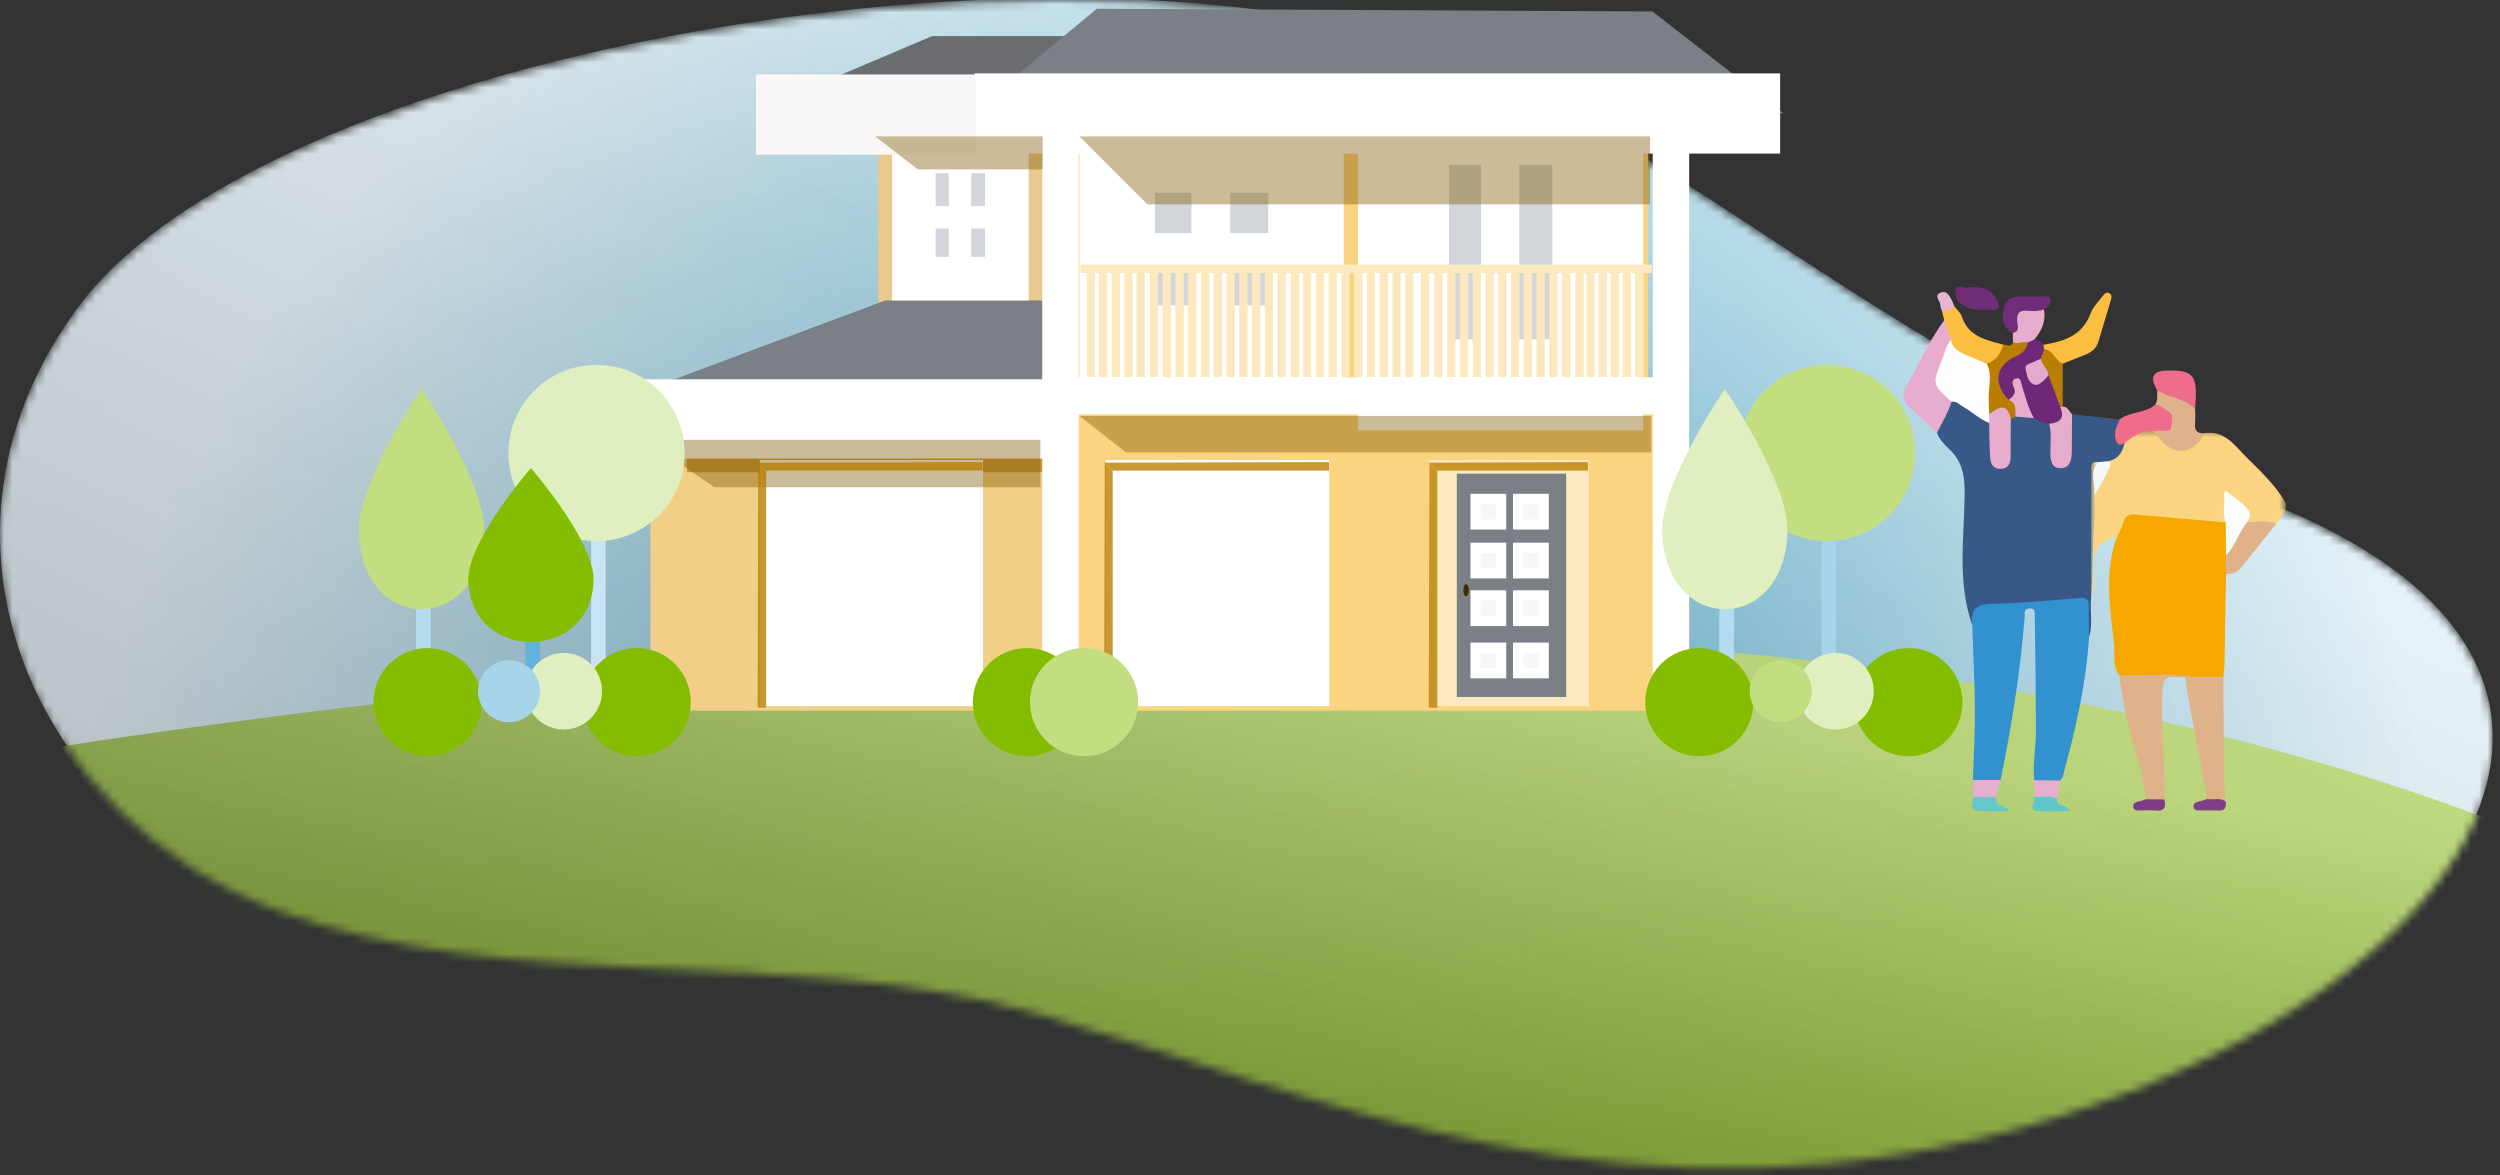 <svg width="300" height="141" viewBox="0 0 300 141" fill="none" xmlns="http://www.w3.org/2000/svg">
<rect x="0" y="0" width="300" height="141" fill="#333333" stroke="none"/>
<mask id="mask0" mask-type="alpha" maskUnits="userSpaceOnUse" x="0" y="0" width="300" height="141">
<path d="M156.896 2.275C107.991 -6.156 29.657 9.593 9.34 37.136C-10.977 64.657 4.022 98.449 33.452 109.312C61.268 119.584 95.015 113.335 124.013 121.516C157.578 130.992 195.893 149.877 246.457 134.197C297.022 118.516 322.792 79.156 270.046 59.748C219.21 41.045 195.257 8.888 156.896 2.275Z" fill="url(#paint0_linear)"/>
</mask>
<g mask="url(#mask0)">
<path d="M156.896 2.048C107.991 -6.383 29.657 9.365 9.34 36.909C-10.977 64.429 4.022 98.222 33.452 109.085C61.268 119.357 95.015 113.107 124.013 121.288C157.578 130.765 195.893 149.65 246.457 133.969C297.022 118.288 322.792 78.928 270.046 59.52C219.21 40.817 195.257 8.661 156.896 2.048Z" fill="url(#paint1_radial)"/>
<path d="M308.793 102.54C308.793 102.54 258.434 78.087 177.554 76.633C96.674 75.178 7.295 89.586 7.295 89.586L38.088 135.424L138.08 163.671H236.254L308.793 102.54Z" fill="url(#paint2_linear)"/>
</g>
<path fill-rule="evenodd" clip-rule="evenodd" d="M105.388 44.805H126.709V13.082H105.388V44.805Z" fill="#E8CB8C"/>
<path fill-rule="evenodd" clip-rule="evenodd" d="M78.053 85.279H126.709V49.18H78.053V85.279Z" fill="#F1CF87"/>
<path fill-rule="evenodd" clip-rule="evenodd" d="M128.35 85.279H198.874V49.18H128.35V85.279Z" fill="#FBD481"/>
<mask id="mask1" mask-type="alpha" maskUnits="userSpaceOnUse" x="131" y="24" width="1" height="1">
<path fill-rule="evenodd" clip-rule="evenodd" d="M131.517 24.119V24.461L131.216 24.119H131.517Z" fill="white"/>
</mask>
<g mask="url(#mask1)">
<path fill-rule="evenodd" clip-rule="evenodd" d="M131.517 24.119V24.461L131.216 24.119H131.517Z" fill="url(#paint3_radial)"/>
</g>
<path fill-rule="evenodd" clip-rule="evenodd" d="M198.327 84.185H202.7V13.082H198.327V84.185Z" fill="white"/>
<path fill-rule="evenodd" clip-rule="evenodd" d="M106.213 36.053H128.896V50.274H68.212L106.213 36.053Z" fill="#7B8087"/>
<path fill-rule="evenodd" clip-rule="evenodd" d="M111.841 4.331H196.255L213.634 13.629L90.997 13.197L111.841 4.331Z" fill="#6B6D70"/>
<path d="M82.426 51.915H128.896" stroke="#C79835" stroke-width="9.513"/>
<path d="M68.759 50.274H128.349" stroke="white" stroke-width="9.513"/>
<path fill-rule="evenodd" clip-rule="evenodd" d="M128.35 45.898H161.151V11.44H128.35V45.898Z" fill="#FBD481"/>
<path fill-rule="evenodd" clip-rule="evenodd" d="M160.604 45.898H197.78V11.44H160.604V45.898Z" fill="#FBD481"/>
<path fill-rule="evenodd" clip-rule="evenodd" d="M91.174 84.732H117.962V55.197H91.174V84.732Z" fill="white"/>
<path fill-rule="evenodd" clip-rule="evenodd" d="M132.723 84.732H159.511V55.197H132.723V84.732Z" fill="white"/>
<path fill-rule="evenodd" clip-rule="evenodd" d="M171.538 84.732H190.672V55.197H171.538V84.732Z" fill="#FDE9BF"/>
<path fill-rule="evenodd" clip-rule="evenodd" d="M125.069 84.185H129.443V13.082H125.069V84.185Z" fill="white"/>
<path fill-rule="evenodd" clip-rule="evenodd" d="M174.818 83.638H187.939V56.837H174.818V83.638Z" fill="#7B8087"/>
<path fill-rule="evenodd" clip-rule="evenodd" d="M176.268 70.824C176.268 71.222 176.118 71.545 175.934 71.545C175.749 71.545 175.6 71.222 175.6 70.824C175.6 70.426 175.749 70.103 175.934 70.103C176.118 70.103 176.268 70.426 176.268 70.824Z" fill="#3E2B00"/>
<path fill-rule="evenodd" clip-rule="evenodd" d="M127.718 49.73H199.061V45.275H127.718V49.73Z" fill="white"/>
<path fill-rule="evenodd" clip-rule="evenodd" d="M213.992 13.585L116.888 13.263L131.624 1.048L198.298 1.378L213.992 13.585Z" fill="#7B8087"/>
<path fill-rule="evenodd" clip-rule="evenodd" d="M168.421 46.169H191.733V14.321H168.421V46.169Z" fill="#D2D5DA"/>
<path fill-rule="evenodd" clip-rule="evenodd" d="M168.421 46.169H191.733V14.321H168.421V46.169Z" stroke="white" stroke-width="10.911"/>
<path fill-rule="evenodd" clip-rule="evenodd" d="M134.062 41.182H156.718V18.602H134.062V41.182Z" fill="#D2D5DA"/>
<path fill-rule="evenodd" clip-rule="evenodd" d="M134.062 41.182H156.718V18.602H134.062V41.182Z" stroke="white" stroke-width="9.058"/>
<path fill-rule="evenodd" clip-rule="evenodd" d="M177.07 62.934H180.134V59.871H177.07V62.934Z" fill="#F6F7F8"/>
<path fill-rule="evenodd" clip-rule="evenodd" d="M177.07 62.934H180.134V59.871H177.07V62.934Z" stroke="white" stroke-width="1.227"/>
<path fill-rule="evenodd" clip-rule="evenodd" d="M177.07 68.797H180.134V65.734H177.07V68.797Z" fill="#F6F7F8"/>
<path fill-rule="evenodd" clip-rule="evenodd" d="M177.07 68.797H180.134V65.734H177.07V68.797Z" stroke="white" stroke-width="1.227"/>
<path fill-rule="evenodd" clip-rule="evenodd" d="M177.07 74.515H180.134V71.452H177.07V74.515Z" fill="#F6F7F8"/>
<path fill-rule="evenodd" clip-rule="evenodd" d="M177.07 74.515H180.134V71.452H177.07V74.515Z" stroke="white" stroke-width="1.227"/>
<path fill-rule="evenodd" clip-rule="evenodd" d="M182.177 62.934H185.241V59.871H182.177V62.934Z" fill="#F6F7F8"/>
<path fill-rule="evenodd" clip-rule="evenodd" d="M182.177 62.934H185.241V59.871H182.177V62.934Z" stroke="white" stroke-width="1.227"/>
<path fill-rule="evenodd" clip-rule="evenodd" d="M182.177 68.797H185.241V65.734H182.177V68.797Z" fill="#F6F7F8"/>
<path fill-rule="evenodd" clip-rule="evenodd" d="M182.177 68.797H185.241V65.734H182.177V68.797Z" stroke="white" stroke-width="1.227"/>
<path fill-rule="evenodd" clip-rule="evenodd" d="M182.177 74.515H185.241V71.452H182.177V74.515Z" fill="#F6F7F8"/>
<path fill-rule="evenodd" clip-rule="evenodd" d="M182.177 74.515H185.241V71.452H182.177V74.515Z" stroke="white" stroke-width="1.227"/>
<path fill-rule="evenodd" clip-rule="evenodd" d="M177.07 80.787H180.134V77.724H177.07V80.787Z" fill="#F6F7F8"/>
<path fill-rule="evenodd" clip-rule="evenodd" d="M177.07 80.787H180.134V77.724H177.07V80.787Z" stroke="white" stroke-width="1.227"/>
<path fill-rule="evenodd" clip-rule="evenodd" d="M182.177 80.787H185.241V77.724H182.177V80.787Z" fill="#F6F7F8"/>
<path fill-rule="evenodd" clip-rule="evenodd" d="M182.177 80.787H185.241V77.724H182.177V80.787Z" stroke="white" stroke-width="1.227"/>
<path d="M180.015 14.321V46.169" stroke="white" stroke-width="4.593"/>
<path d="M145.3 19.016V41.596" stroke="white" stroke-width="4.664"/>
<path d="M134.006 30.306H156.593" stroke="white" stroke-width="4.664"/>
<path fill-rule="evenodd" clip-rule="evenodd" d="M109.669 33.44H120.827V18.165H109.669V33.44Z" fill="#D2D5DA"/>
<path fill-rule="evenodd" clip-rule="evenodd" d="M109.669 33.44H120.827V18.165H109.669V33.44Z" stroke="white" stroke-width="5.228"/>
<path d="M115.204 18.444V33.72" stroke="white" stroke-width="2.692"/>
<path d="M109.642 26.082H120.766" stroke="white" stroke-width="2.692"/>
<path d="M116.957 13.618H213.617" stroke="white" stroke-width="9.623"/>
<path d="M90.721 13.746L117.113 13.746" stroke="#FAF8F6" stroke-width="9.623"/>
<g opacity="0.4">
<path fill-rule="evenodd" clip-rule="evenodd" d="M105.022 16.367L110.153 20.329H125.125V16.367H105.022Z" fill="#7C5400"/>
<path fill-rule="evenodd" clip-rule="evenodd" d="M129.532 16.367L137.699 24.531H198.006V16.367H129.532Z" fill="#7C5400"/>
<path fill-rule="evenodd" clip-rule="evenodd" d="M77.525 52.784L85.718 58.472H124.844V52.784H77.525Z" fill="#7C5400"/>
<path fill-rule="evenodd" clip-rule="evenodd" d="M129.532 49.91L135.098 54.285H198.152V49.91H129.532Z" fill="#7C5400"/>
</g>
<path opacity="0.795" fill-rule="evenodd" clip-rule="evenodd" d="M90.918 55.525L91.94 56.473H117.909V55.452L90.918 55.525Z" fill="#B97E01"/>
<path opacity="0.795" fill-rule="evenodd" clip-rule="evenodd" d="M90.991 55.598L91.94 56.473V84.914H90.918L90.991 55.598Z" fill="#B97E01"/>
<path opacity="0.795" fill-rule="evenodd" clip-rule="evenodd" d="M132.499 55.525L133.52 56.473H159.49V55.452L132.499 55.525Z" fill="#B97E01"/>
<path opacity="0.795" fill-rule="evenodd" clip-rule="evenodd" d="M132.572 55.598L133.52 56.473V84.914H132.499L132.572 55.598Z" fill="#B97E01"/>
<path opacity="0.795" fill-rule="evenodd" clip-rule="evenodd" d="M171.453 55.525L172.474 56.473H190.566V55.452L171.453 55.525Z" fill="#B97E01"/>
<path opacity="0.795" fill-rule="evenodd" clip-rule="evenodd" d="M171.526 55.598L172.474 56.473V84.914H171.453L171.526 55.598Z" fill="#B97E01"/>
<path d="M136.876 32.325V45.242" stroke="#FDE9BF"/>
<path d="M171.016 32.325V45.242" stroke="#FDE9BF"/>
<path d="M189.544 32.325V45.242" stroke="#FDE9BF"/>
<path d="M190.857 32.325V45.242" stroke="#FDE9BF"/>
<path d="M192.316 32.325V45.242" stroke="#FDE9BF"/>
<path d="M193.775 32.325V45.242" stroke="#FDE9BF"/>
<path d="M195.234 32.325V45.242" stroke="#FDE9BF"/>
<path d="M196.693 32.325V45.242" stroke="#FDE9BF"/>
<path d="M181.812 32.325V45.242" stroke="#FDE9BF"/>
<path d="M183.344 32.325V45.242" stroke="#FDE9BF"/>
<path d="M184.876 32.325V45.242" stroke="#FDE9BF"/>
<path d="M186.408 32.325V45.242" stroke="#FDE9BF"/>
<path d="M187.94 32.325V45.242" stroke="#FDE9BF"/>
<path d="M174.152 32.325V45.242" stroke="#FDE9BF"/>
<path d="M172.621 32.325V45.242" stroke="#FDE9BF"/>
<path d="M175.684 32.325V45.242" stroke="#FDE9BF"/>
<path d="M177.216 32.325V45.242" stroke="#FDE9BF"/>
<path d="M178.748 32.325V45.242" stroke="#FDE9BF"/>
<path d="M180.28 32.325V45.242" stroke="#FDE9BF"/>
<path d="M162.991 32.325V45.242" stroke="#FDE9BF"/>
<path d="M164.523 32.325V45.242" stroke="#FDE9BF"/>
<path d="M166.055 32.325V45.242" stroke="#FDE9BF"/>
<path d="M167.587 32.325V45.242" stroke="#FDE9BF"/>
<path d="M169.119 32.325V45.242" stroke="#FDE9BF"/>
<path d="M153.8 32.325V45.242" stroke="#FDE9BF"/>
<path d="M156.864 32.325V45.242" stroke="#FDE9BF"/>
<path d="M158.396 32.325V45.242" stroke="#FDE9BF"/>
<path d="M159.927 32.325V45.242" stroke="#FDE9BF"/>
<path d="M161.459 32.325V45.242" stroke="#FDE9BF"/>
<path d="M147.672 32.325V45.242" stroke="#FDE9BF"/>
<path d="M149.204 32.325V45.242" stroke="#FDE9BF"/>
<path d="M150.736 32.325V45.242" stroke="#FDE9BF"/>
<path d="M152.268 32.325V45.242" stroke="#FDE9BF"/>
<path d="M140.013 32.325V45.242" stroke="#FDE9BF"/>
<path d="M138.48 32.325V45.242" stroke="#FDE9BF"/>
<path d="M141.545 32.325V45.242" stroke="#FDE9BF"/>
<path d="M133.885 32.325V45.242" stroke="#FDE9BF"/>
<path d="M132.353 32.325V45.242" stroke="#FDE9BF"/>
<path d="M130.894 32.325V45.242" stroke="#FDE9BF"/>
<path d="M135.417 32.325V45.242" stroke="#FDE9BF"/>
<path d="M143.077 32.325V45.242" stroke="#FDE9BF"/>
<path d="M144.608 32.325V45.242" stroke="#FDE9BF"/>
<path d="M146.14 32.325V45.242" stroke="#FDE9BF"/>
<path d="M155.405 32.261V45.242" stroke="#FDE9BF"/>
<path d="M129.654 32.261H198.226" stroke="#FDE9BF"/>
<path fill-rule="evenodd" clip-rule="evenodd" d="M49.922 85.061H51.673V64.058H49.922V85.061Z" fill="#B5DBF0"/>
<path fill-rule="evenodd" clip-rule="evenodd" d="M218.578 85.061H220.328V64.058H218.578V85.061Z" fill="#A6D5E9"/>
<path fill-rule="evenodd" clip-rule="evenodd" d="M229.812 54.358C229.812 60.198 225.076 64.933 219.234 64.933C213.392 64.933 208.657 60.198 208.657 54.358C208.657 48.518 213.392 43.784 219.234 43.784C225.076 43.784 229.812 48.518 229.812 54.358Z" fill="#C2DE80"/>
<path fill-rule="evenodd" clip-rule="evenodd" d="M58.092 63.547C58.092 69.387 54.728 73.1 50.578 73.1C46.428 73.1 43.065 69.387 43.065 63.547C43.065 57.707 50.526 46.701 50.578 46.701C50.63 46.701 58.092 57.707 58.092 63.547Z" fill="#C2DE80"/>
<path fill-rule="evenodd" clip-rule="evenodd" d="M206.323 85.061H208.074V64.058H206.323V85.061Z" fill="#B5DBF0"/>
<path fill-rule="evenodd" clip-rule="evenodd" d="M214.493 63.547C214.493 69.387 211.129 73.1 206.979 73.1C202.829 73.1 199.465 69.387 199.465 63.547C199.465 57.707 206.927 46.701 206.979 46.701C207.031 46.701 214.493 57.707 214.493 63.547Z" fill="#E0EFBF"/>
<path fill-rule="evenodd" clip-rule="evenodd" d="M63.052 85.061H64.803V64.058H63.052V85.061Z" fill="#63B2DB"/>
<path fill-rule="evenodd" clip-rule="evenodd" d="M70.931 85.061H72.681V64.058H70.931V85.061Z" fill="#C8E3F3"/>
<path fill-rule="evenodd" clip-rule="evenodd" d="M82.165 54.358C82.165 60.198 77.429 64.933 71.587 64.933C65.745 64.933 61.01 60.198 61.01 54.358C61.01 48.518 65.745 43.784 71.587 43.784C77.429 43.784 82.165 48.518 82.165 54.358Z" fill="#E0EFBF"/>
<path fill-rule="evenodd" clip-rule="evenodd" d="M71.222 69.49C71.222 74.105 67.858 77.038 63.709 77.038C59.559 77.038 56.195 74.105 56.195 69.49C56.195 64.876 63.657 56.181 63.709 56.181C63.76 56.181 71.222 64.876 71.222 69.49Z" fill="#84BD00"/>
<path fill-rule="evenodd" clip-rule="evenodd" d="M82.894 84.258C82.894 87.843 79.988 90.749 76.402 90.749C72.816 90.749 69.91 87.843 69.91 84.258C69.91 80.673 72.816 77.768 76.402 77.768C79.988 77.768 82.894 80.673 82.894 84.258Z" fill="#84BD00"/>
<path fill-rule="evenodd" clip-rule="evenodd" d="M57.8 84.258C57.8 87.843 54.894 90.749 51.308 90.749C47.722 90.749 44.815 87.843 44.815 84.258C44.815 80.673 47.722 77.768 51.308 77.768C54.894 77.768 57.8 80.673 57.8 84.258Z" fill="#84BD00"/>
<path fill-rule="evenodd" clip-rule="evenodd" d="M72.244 82.945C72.244 85.483 70.186 87.54 67.648 87.54C65.11 87.54 63.052 85.483 63.052 82.945C63.052 80.408 65.11 78.351 67.648 78.351C70.186 78.351 72.244 80.408 72.244 82.945Z" fill="#E0EFBF"/>
<path fill-rule="evenodd" clip-rule="evenodd" d="M64.803 82.945C64.803 84.999 63.137 86.665 61.083 86.665C59.028 86.665 57.362 84.999 57.362 82.945C57.362 80.891 59.028 79.226 61.083 79.226C63.137 79.226 64.803 80.891 64.803 82.945Z" fill="#A6D5E9"/>
<path fill-rule="evenodd" clip-rule="evenodd" d="M235.502 84.258C235.502 87.843 232.596 90.749 229.01 90.749C225.424 90.749 222.518 87.843 222.518 84.258C222.518 80.673 225.424 77.768 229.01 77.768C232.596 77.768 235.502 80.673 235.502 84.258Z" fill="#84BD00"/>
<path fill-rule="evenodd" clip-rule="evenodd" d="M210.408 84.258C210.408 87.843 207.501 90.749 203.915 90.749C200.33 90.749 197.423 87.843 197.423 84.258C197.423 80.673 200.33 77.768 203.915 77.768C207.501 77.768 210.408 80.673 210.408 84.258Z" fill="#84BD00"/>
<path fill-rule="evenodd" clip-rule="evenodd" d="M129.727 84.258C129.727 87.843 126.82 90.749 123.235 90.749C119.649 90.749 116.742 87.843 116.742 84.258C116.742 80.673 119.649 77.768 123.235 77.768C126.82 77.768 129.727 80.673 129.727 84.258Z" fill="#84BD00"/>
<path fill-rule="evenodd" clip-rule="evenodd" d="M136.584 84.258C136.584 87.843 133.677 90.749 130.092 90.749C126.506 90.749 123.599 87.843 123.599 84.258C123.599 80.673 126.506 77.768 130.092 77.768C133.677 77.768 136.584 80.673 136.584 84.258Z" fill="#C2DE80"/>
<path fill-rule="evenodd" clip-rule="evenodd" d="M224.852 82.945C224.852 85.483 222.794 87.54 220.256 87.54C217.718 87.54 215.66 85.483 215.66 82.945C215.66 80.408 217.718 78.351 220.256 78.351C222.794 78.351 224.852 80.408 224.852 82.945Z" fill="#E0EFBF"/>
<path fill-rule="evenodd" clip-rule="evenodd" d="M217.411 82.945C217.411 84.999 215.745 86.665 213.691 86.665C211.636 86.665 209.97 84.999 209.97 82.945C209.97 80.891 211.636 79.226 213.691 79.226C215.745 79.226 217.411 80.891 217.411 82.945Z" fill="#C2DE80"/>
<path fill-rule="evenodd" clip-rule="evenodd" d="M244.074 64.858C244.074 67.121 242.257 68.955 240.016 68.955C237.775 68.955 235.958 67.121 235.958 64.858C235.958 62.595 237.775 60.761 240.016 60.761C242.257 60.761 244.074 62.595 244.074 64.858Z" fill="#B4DAEE"/>
<path fill-rule="evenodd" clip-rule="evenodd" d="M250.931 71.781C250.788 73.319 251.17 74.885 250.692 76.405C249.949 75.598 250.244 74.592 250.236 73.671C250.226 72.649 249.873 72.15 248.819 72.215C245.282 72.432 241.745 72.652 238.221 73.05C237.562 73.125 237.184 73.427 237.103 74.11C237.064 74.441 236.973 74.771 236.666 74.976C234.835 69.817 235.716 64.468 235.756 59.209C235.772 57.081 235.477 55.42 233.98 53.964C233.373 53.375 232.738 52.781 232.432 51.944C232.541 50.453 233.348 49.284 234.156 48.113C234.53 47.93 234.915 47.968 235.232 48.193C236.489 49.083 237.977 49.661 238.938 50.958C239.253 52.073 238.996 53.226 239.155 54.351C239.234 54.913 239.298 55.627 240.005 55.639C240.851 55.652 240.802 54.87 240.853 54.268C240.965 52.953 240.661 51.613 241.087 50.314C241.257 50.026 241.522 49.864 241.819 49.743C242.613 49.477 243.377 49.654 244.137 49.898C244.782 50.145 245.474 50.294 246.016 50.769C246.639 51.499 246.456 52.391 246.494 53.236C246.515 53.713 246.473 54.193 246.541 54.668C246.605 55.112 246.736 55.565 247.264 55.585C247.773 55.605 247.994 55.18 248.109 54.754C248.362 53.818 248.207 52.852 248.263 51.901C248.307 51.158 248.073 50.359 248.648 49.709C250.554 49.914 252.459 50.119 254.364 50.324C254.575 50.574 254.53 50.868 254.405 51.106C253.893 52.084 254.341 52.746 255.074 53.333C254.786 55.137 254.71 55.209 252.625 55.698C252.328 55.78 252.027 55.848 251.761 56.013C251.242 56.441 251.341 57.038 251.334 57.6C251.31 59.405 251.553 61.225 251.345 63.01C251.005 65.93 251.215 68.865 250.931 71.781Z" fill="#385988"/>
<path fill-rule="evenodd" clip-rule="evenodd" d="M254.324 81.031C253.436 79.917 253.805 78.555 253.682 77.317C253.314 73.626 252.659 69.929 253.508 66.207C253.655 65.567 253.775 64.935 254.087 64.353C254.198 61.818 255.015 61.135 257.455 61.423C260.22 61.75 263.013 61.769 265.775 62.142C266.286 62.211 266.823 62.184 267.244 62.569C267.885 63.857 267.428 65.232 267.56 66.56C267.562 67.367 267.708 68.202 267.126 68.899C267.065 72.483 267.008 76.066 266.938 79.65C266.928 80.171 266.856 80.691 266.813 81.212C265.568 82.098 264.24 81.481 262.941 81.431C261.712 80.899 260.462 81.1 259.195 81.256C257.566 81.456 255.919 81.713 254.324 81.031Z" fill="#F7A800"/>
<path fill-rule="evenodd" clip-rule="evenodd" d="M236.665 74.976C236.483 73.297 236.995 72.506 238.9 72.47C242.469 72.402 246.033 72.027 249.598 71.756C250.424 71.693 250.669 72.056 250.652 72.835C250.626 74.024 250.675 75.215 250.692 76.406C250.329 82.134 249.038 87.684 247.523 93.19C247.476 93.363 247.334 93.509 247.237 93.667C246.185 94.206 245.139 94.222 244.101 93.629C243.92 91.668 244.307 89.727 244.308 87.778C244.311 83.196 244.229 78.613 244.17 74.031C244.164 73.588 244.317 72.987 243.552 73.011C242.801 73.036 242.991 73.654 242.957 74.082C242.433 80.655 241.401 87.15 240.06 93.599C238.954 94.219 237.847 94.246 236.738 93.607C236.829 90.837 237.006 88.067 236.988 85.298C236.965 81.857 236.78 78.417 236.665 74.976Z" fill="#3291CF"/>
<mask id="mask2" mask-type="alpha" maskUnits="userSpaceOnUse" x="250" y="51" width="25" height="21">
<path fill-rule="evenodd" clip-rule="evenodd" d="M250.931 51.456H274.306V71.781H250.931V51.456Z" fill="white"/>
</mask>
<g mask="url(#mask2)">
<path fill-rule="evenodd" clip-rule="evenodd" d="M267.091 62.689C263.487 62.377 259.882 62.075 256.28 61.747C255.525 61.678 255.032 61.845 254.816 62.675C254.665 63.259 254.336 63.795 254.087 64.353C251.9 64.962 251.275 65.798 251.202 67.878C251.157 69.179 251.54 70.519 250.931 71.781C250.937 66.747 250.942 61.713 250.953 56.679C250.954 56.093 250.733 55.336 251.775 55.451C251.518 56.644 251.668 57.883 251.465 58.893C251.814 58.047 252.09 56.92 252.815 56.068C253.274 55.527 252.538 55.639 252.586 55.381C253.972 55.293 254.691 54.483 254.939 53.163C255.65 51.807 256.84 51.407 258.259 51.46C258.629 51.582 258.902 51.832 259.155 52.126C260.861 54.115 262.124 54.185 263.989 52.403C264.162 52.237 264.371 52.126 264.559 51.983C266.23 51.741 267.404 52.543 268.488 53.732C270.043 55.438 271.825 56.929 273.227 58.782C274.689 60.715 274.675 60.877 273.127 62.886C272.067 63.038 271.008 63.094 269.955 62.841C269.441 61.557 268.878 60.309 267.441 59.746C266.929 60.668 267.527 61.748 267.091 62.689Z" fill="#FBD481"/>
</g>
<path fill-rule="evenodd" clip-rule="evenodd" d="M254.324 81.031C257.285 81.082 260.254 80.727 263.205 81.23C262.904 81.534 262.582 81.481 262.252 81.287C259.476 81.148 259.554 81.151 259.458 83.981C259.322 87.974 259.859 91.945 259.717 95.933C258.97 96.43 258.227 96.454 257.49 95.911C257.203 92.763 255.998 89.834 255.346 86.772C254.94 84.869 254.502 82.975 254.324 81.031Z" fill="#DFB289"/>
<path fill-rule="evenodd" clip-rule="evenodd" d="M262.252 81.286C262.569 81.268 262.886 81.249 263.204 81.23C264.407 81.224 265.61 81.218 266.813 81.211C266.833 85.316 266.841 89.42 266.883 93.524C266.892 94.421 267.02 95.317 267.093 96.214C266.305 96.379 265.532 96.441 264.85 95.879C264.052 91.582 263.249 87.285 262.459 82.986C262.356 82.426 262.319 81.853 262.252 81.286Z" fill="#DFB289"/>
<path fill-rule="evenodd" clip-rule="evenodd" d="M234.186 48.215C233.77 49.54 233.047 50.716 232.432 51.944C231.364 50.942 230.33 49.899 229.218 48.951C228.45 48.296 228.165 47.45 228.597 46.67C230.129 43.901 231.437 40.997 233.307 38.424C234.114 38.969 234.183 39.845 234.309 40.696C233.939 42.035 233.389 43.311 232.833 44.574C232.335 45.704 232.331 46.57 233.52 47.219C233.877 47.414 234.268 47.678 234.186 48.215Z" fill="#E8ADCE"/>
<path fill-rule="evenodd" clip-rule="evenodd" d="M245.904 50.851C245.248 50.749 244.638 50.52 244.071 50.174C242.704 49.237 242.838 47.538 242.102 46.151C242.031 47.094 242.069 48.01 240.894 48.094C238.917 46.53 238.994 44.145 241.1 42.791C241.859 42.303 242.667 41.903 243.104 41.049C243.392 40.776 243.705 40.581 244.121 40.74C244.589 40.768 244.928 41.022 245.21 41.373C245.387 41.516 245.481 41.702 245.508 41.927C245.526 42.373 245.365 42.761 245.129 43.124C244.897 43.437 244.561 43.598 244.215 43.733C243.455 44.029 243.408 44.559 243.751 45.195C244.132 45.903 244.617 45.739 245.117 45.325C245.366 45.117 245.61 44.886 245.981 44.981C247.024 46.066 247.036 47.536 247.41 48.871C248.063 50.547 247.66 51.076 245.904 50.851Z" fill="#6F2878"/>
<path fill-rule="evenodd" clip-rule="evenodd" d="M245.3 41.926C245.27 41.741 245.24 41.557 245.21 41.373C247.657 40.98 249.869 40.293 250.874 37.607C251.179 36.793 251.873 36.124 252.415 35.408C252.585 35.183 252.844 35.004 253.151 35.2C253.443 35.385 253.413 35.649 253.321 35.95C252.81 37.628 252.317 39.312 251.814 40.992C251.559 41.844 250.931 42.299 250.144 42.601C249.266 42.937 248.398 43.301 247.525 43.653C246.359 43.635 246.066 42.47 245.3 41.926Z" fill="#FABE40"/>
<path fill-rule="evenodd" clip-rule="evenodd" d="M264.559 51.983C263.155 54.698 260.644 54.836 258.893 52.303C258.737 52.077 258.506 51.904 258.31 51.706C258.522 51.396 258.857 51.377 259.179 51.333C259.599 51.276 260.049 51.262 260.162 50.722C260.27 50.208 260.087 49.798 259.673 49.488C259.302 49.209 258.865 49.003 258.647 48.552C258.951 48.01 258.859 47.418 258.861 46.837C260.565 47.193 262.376 47.33 263.414 49.071C263.415 49.63 263.459 50.193 263.406 50.746C263.321 51.636 263.641 52.078 264.559 51.983Z" fill="#DFB289"/>
<path fill-rule="evenodd" clip-rule="evenodd" d="M234.129 40.794C233.854 40.004 233.58 39.215 233.306 38.425C233.22 38.071 233.134 37.718 233.048 37.364C233.427 36.897 233.931 36.731 234.509 36.742C234.822 37.154 235.272 37.521 235.424 37.986C236.222 40.446 238.375 40.796 240.403 41.362C240.618 41.486 240.846 41.69 240.689 41.912C240.078 42.777 239.601 43.827 238.342 43.933C237.087 43.665 235.982 43.031 234.88 42.415C234.298 42.091 233.816 41.599 234.129 40.794Z" fill="#FABE40"/>
<path fill-rule="evenodd" clip-rule="evenodd" d="M258.648 48.552C259.308 48.566 259.722 49.084 260.226 49.39C260.929 49.816 260.608 50.593 260.553 51.203C260.493 51.883 259.858 51.657 259.428 51.691C259.058 51.72 258.683 51.703 258.311 51.707C256.967 51.674 255.934 52.373 254.939 53.163C254.38 53.51 254.049 53.407 253.868 52.718C253.63 51.816 254.071 51.094 254.364 50.324C255.634 49.346 257.418 49.63 258.648 48.552Z" fill="#EF6D8B"/>
<path fill-rule="evenodd" clip-rule="evenodd" d="M269.7 62.605C270.838 62.748 272.023 62.309 273.127 62.886C271.744 64.608 270.368 66.336 268.973 68.049C268.504 68.624 267.891 68.946 267.126 68.899C267.125 68.144 267.123 67.388 267.121 66.633C267.58 65.612 267.978 64.558 268.612 63.626C268.897 63.207 269.123 62.712 269.7 62.605Z" fill="#DFB289"/>
<path fill-rule="evenodd" clip-rule="evenodd" d="M238.414 43.653C239.529 43.29 240.065 42.414 240.403 41.362C240.808 41.342 241.324 41.751 241.555 41.059C242.157 40.77 242.757 40.538 243.345 41.09C243.186 41.881 242.771 42.367 241.989 42.713C239.467 43.827 239.113 45.94 241.029 47.986C242.284 48.341 242.386 48.589 241.849 49.993C241.666 50.08 241.484 50.167 241.301 50.254C240.73 49.581 240.131 49.058 239.196 49.67C238.953 49.829 238.662 49.803 238.474 49.505C237.888 48.084 238.455 46.628 238.358 45.19C238.325 44.69 238.366 44.165 238.414 43.653Z" fill="#B97E01"/>
<path fill-rule="evenodd" clip-rule="evenodd" d="M263.414 49.072C262.168 47.762 260.288 47.772 258.861 46.838C257.934 45.253 258.309 44.503 260.047 44.468C263.296 44.402 263.749 45.021 263.414 49.072Z" fill="#EE6D8B"/>
<path fill-rule="evenodd" clip-rule="evenodd" d="M245.903 50.851C247.191 50.738 247.811 50.181 247.231 48.822C247.315 48.68 247.413 48.67 247.524 48.792C248.133 48.805 248.302 49.367 248.648 49.708C248.637 51.228 248.634 52.748 248.612 54.268C248.598 55.177 248.386 56.143 247.349 56.18C246.165 56.223 246.041 55.248 246.046 54.253C246.052 53.119 246.208 51.973 245.903 50.851Z" fill="#E6ACCE"/>
<path fill-rule="evenodd" clip-rule="evenodd" d="M241.537 39.951C240.196 39.277 240.202 38.065 240.49 36.885C240.779 35.702 241.781 35.523 242.848 35.582C243.457 35.615 244.074 35.538 244.677 35.602C245.148 35.652 245.833 35.263 246.049 35.885C246.234 36.421 245.677 36.794 245.277 37.127C245.208 37.19 245.15 37.292 245.073 37.313C243.682 37.685 242.231 37.965 242.144 39.882C242.136 40.054 241.765 40.09 241.537 39.951Z" fill="#712D79"/>
<path fill-rule="evenodd" clip-rule="evenodd" d="M236.275 34.483C237.785 34.359 238.963 34.644 239.624 36.001C239.982 36.734 240.056 37.298 238.932 37.18C238.005 37.082 237.04 37.324 236.148 36.932C235.272 36.547 234.509 35.835 234.669 34.895C234.828 33.959 235.848 34.716 236.275 34.483Z" fill="#702C79"/>
<path fill-rule="evenodd" clip-rule="evenodd" d="M241.537 39.952C242.419 39.777 242.101 39.05 242.063 38.576C241.98 37.568 242.337 37.197 243.327 37.295C243.975 37.359 244.642 37.363 245.277 37.127C245.534 38.541 245.005 39.699 244.121 40.74C243.863 40.856 243.604 40.973 243.345 41.09C242.752 40.914 242.147 41.369 241.555 41.059C241.549 40.69 241.543 40.321 241.537 39.952Z" fill="#E8ACCD"/>
<path fill-rule="evenodd" clip-rule="evenodd" d="M247.525 48.792C247.427 48.802 247.33 48.812 247.232 48.822C246.76 47.554 246.289 46.287 245.817 45.019C245.232 44.494 244.674 43.956 244.893 43.047C245.029 42.673 245.165 42.3 245.301 41.926C246.431 41.991 246.627 43.284 247.526 43.653C247.525 45.366 247.525 47.079 247.525 48.792Z" fill="#B97E01"/>
<path fill-rule="evenodd" clip-rule="evenodd" d="M236.738 93.607C237.846 93.603 238.954 93.601 240.061 93.599C239.875 94.293 239.691 94.987 239.506 95.68C238.585 96.177 237.669 96.199 236.762 95.644C236.754 94.965 236.746 94.286 236.738 93.607Z" fill="#E5AFCE"/>
<path fill-rule="evenodd" clip-rule="evenodd" d="M244.101 93.628C245.146 93.641 246.192 93.654 247.237 93.667C247.107 94.404 246.978 95.142 246.848 95.879C245.912 96.059 244.98 96.195 244.115 95.615C244.11 94.953 244.105 94.291 244.101 93.628Z" fill="#E5AFCE"/>
<path fill-rule="evenodd" clip-rule="evenodd" d="M244.116 95.615C245.026 95.716 245.977 95.394 246.85 95.88C246.74 96.966 248.047 96.363 248.317 97.331C246.953 97.331 245.611 97.506 244.344 97.272C243.422 97.103 244.22 96.183 244.116 95.615Z" fill="#61C6C9"/>
<path fill-rule="evenodd" clip-rule="evenodd" d="M236.762 95.644C237.677 95.656 238.592 95.668 239.506 95.68C239.369 96.739 240.464 96.504 241.155 97.312C239.605 97.312 238.294 97.47 237.049 97.252C236.307 97.122 236.799 96.209 236.762 95.644Z" fill="#65C7C9"/>
<path fill-rule="evenodd" clip-rule="evenodd" d="M264.85 95.879C265.591 96.035 266.413 95.642 267.093 96.214C267.179 96.905 266.98 97.312 266.188 97.264C265.482 97.221 264.772 97.266 264.064 97.248C263.703 97.238 263.232 97.294 263.221 96.746C263.213 96.34 263.572 96.247 263.913 96.171C264.231 96.1 264.538 95.978 264.85 95.879Z" fill="#7E3F84"/>
<path fill-rule="evenodd" clip-rule="evenodd" d="M257.49 95.911C258.232 95.918 258.974 95.925 259.717 95.932C259.97 96.889 259.71 97.385 258.628 97.263C258.072 97.201 257.502 97.269 256.939 97.256C256.579 97.248 256.093 97.345 256.003 96.859C255.891 96.254 256.419 96.239 256.828 96.142C257.054 96.089 257.27 95.99 257.49 95.911Z" fill="#7D3D84"/>
<path fill-rule="evenodd" clip-rule="evenodd" d="M234.509 36.742C234.116 37.173 233.612 37.339 233.048 37.364C232.98 37.136 232.845 36.905 232.857 36.681C232.886 36.142 231.954 35.46 232.889 35.106C233.678 34.806 233.991 35.626 234.306 36.209C234.396 36.374 234.443 36.563 234.509 36.742Z" fill="#E8B4D1"/>
<path fill-rule="evenodd" clip-rule="evenodd" d="M238.414 43.653C239.082 44.933 238.649 46.303 238.642 47.617C238.638 48.317 238.655 49.007 238.716 49.701C239.03 50.059 239.013 50.414 238.703 50.765C237.547 50.302 236.649 49.42 235.583 48.812C235.141 48.56 234.778 48.11 234.186 48.216C231.873 46.124 231.848 46.113 233.076 43.085C233.39 42.31 233.532 41.439 234.13 40.794C234.28 41.704 234.92 42.157 235.688 42.487C236.596 42.877 237.506 43.264 238.414 43.653Z" fill="#FEFEFE"/>
<path fill-rule="evenodd" clip-rule="evenodd" d="M238.702 50.765C238.707 50.41 238.711 50.055 238.716 49.7C240.276 48.509 240.887 48.64 241.301 50.254C241.291 51.771 241.266 53.289 241.275 54.806C241.279 55.565 241.025 56.154 240.243 56.255C239.391 56.365 238.883 55.827 238.826 55.024C238.727 53.608 238.737 52.185 238.702 50.765Z" fill="#E8ADCE"/>
<path fill-rule="evenodd" clip-rule="evenodd" d="M241.85 49.993C241.794 49.233 242.051 48.342 241.029 47.986C241.549 47.609 242.001 47.212 241.648 46.463C241.447 46.038 241.387 45.531 241.938 45.414C242.54 45.287 242.517 45.935 242.633 46.296C243.054 47.613 243.375 48.964 244.071 50.175C243.33 50.114 242.59 50.053 241.85 49.993Z" fill="#E6ABCD"/>
<path fill-rule="evenodd" clip-rule="evenodd" d="M252.586 55.381C252.855 55.501 253.531 55.231 253.207 55.938C252.661 57.129 252.049 58.29 251.328 59.43C251.491 58.093 250.643 56.67 251.775 55.451C252.046 55.427 252.316 55.404 252.586 55.381Z" fill="#F2F9FB"/>
<path fill-rule="evenodd" clip-rule="evenodd" d="M269.7 62.606C268.626 63.809 268.292 65.495 267.121 66.634C267.111 65.319 267.101 64.004 267.091 62.689C266.604 61.649 267.056 60.545 266.884 59.481C266.837 59.193 267.049 58.769 267.329 59.043C268.165 59.859 269.309 60.342 269.91 61.394C270.139 61.795 269.876 62.218 269.7 62.606Z" fill="#FCFDFE"/>
<path fill-rule="evenodd" clip-rule="evenodd" d="M244.893 43.047C245.024 43.789 245.766 44.239 245.817 45.019C245.599 45.264 245.408 45.544 245.156 45.746C244.792 46.036 244.381 46.367 243.889 46.055C243.265 45.66 243.241 44.925 243.083 44.304C242.939 43.737 243.484 43.659 243.868 43.502C244.214 43.361 244.551 43.199 244.893 43.047Z" fill="#E4A9CC"/>
<defs>
<linearGradient id="paint0_linear" x1="324.103" y1="92.135" x2="243.904" y2="258.08" gradientUnits="userSpaceOnUse">
<stop stop-color="#CAEBF9"/>
<stop offset="1" stop-color="#63B2DB" stop-opacity="0.67"/>
</linearGradient>
<radialGradient id="paint1_radial" cx="0" cy="0" r="1" gradientUnits="userSpaceOnUse" gradientTransform="translate(149.553 113.814) rotate(-138.517) scale(139.448 146.537)">
<stop stop-color="#409FC2"/>
<stop offset="1" stop-color="#E6F2F7"/>
</radialGradient>
<linearGradient id="paint2_linear" x1="290.308" y1="100.068" x2="276.243" y2="194.934" gradientUnits="userSpaceOnUse">
<stop stop-color="#C2DE80"/>
<stop offset="1" stop-color="#638E00"/>
</linearGradient>
<radialGradient id="paint3_radial" cx="0" cy="0" r="1" gradientUnits="userSpaceOnUse" gradientTransform="translate(131.49 24.392) scale(0.243 0.243)">
<stop stop-color="#A8D4ED"/>
<stop offset="1" stop-color="#7CB8DF"/>
</radialGradient>
</defs>
</svg>
